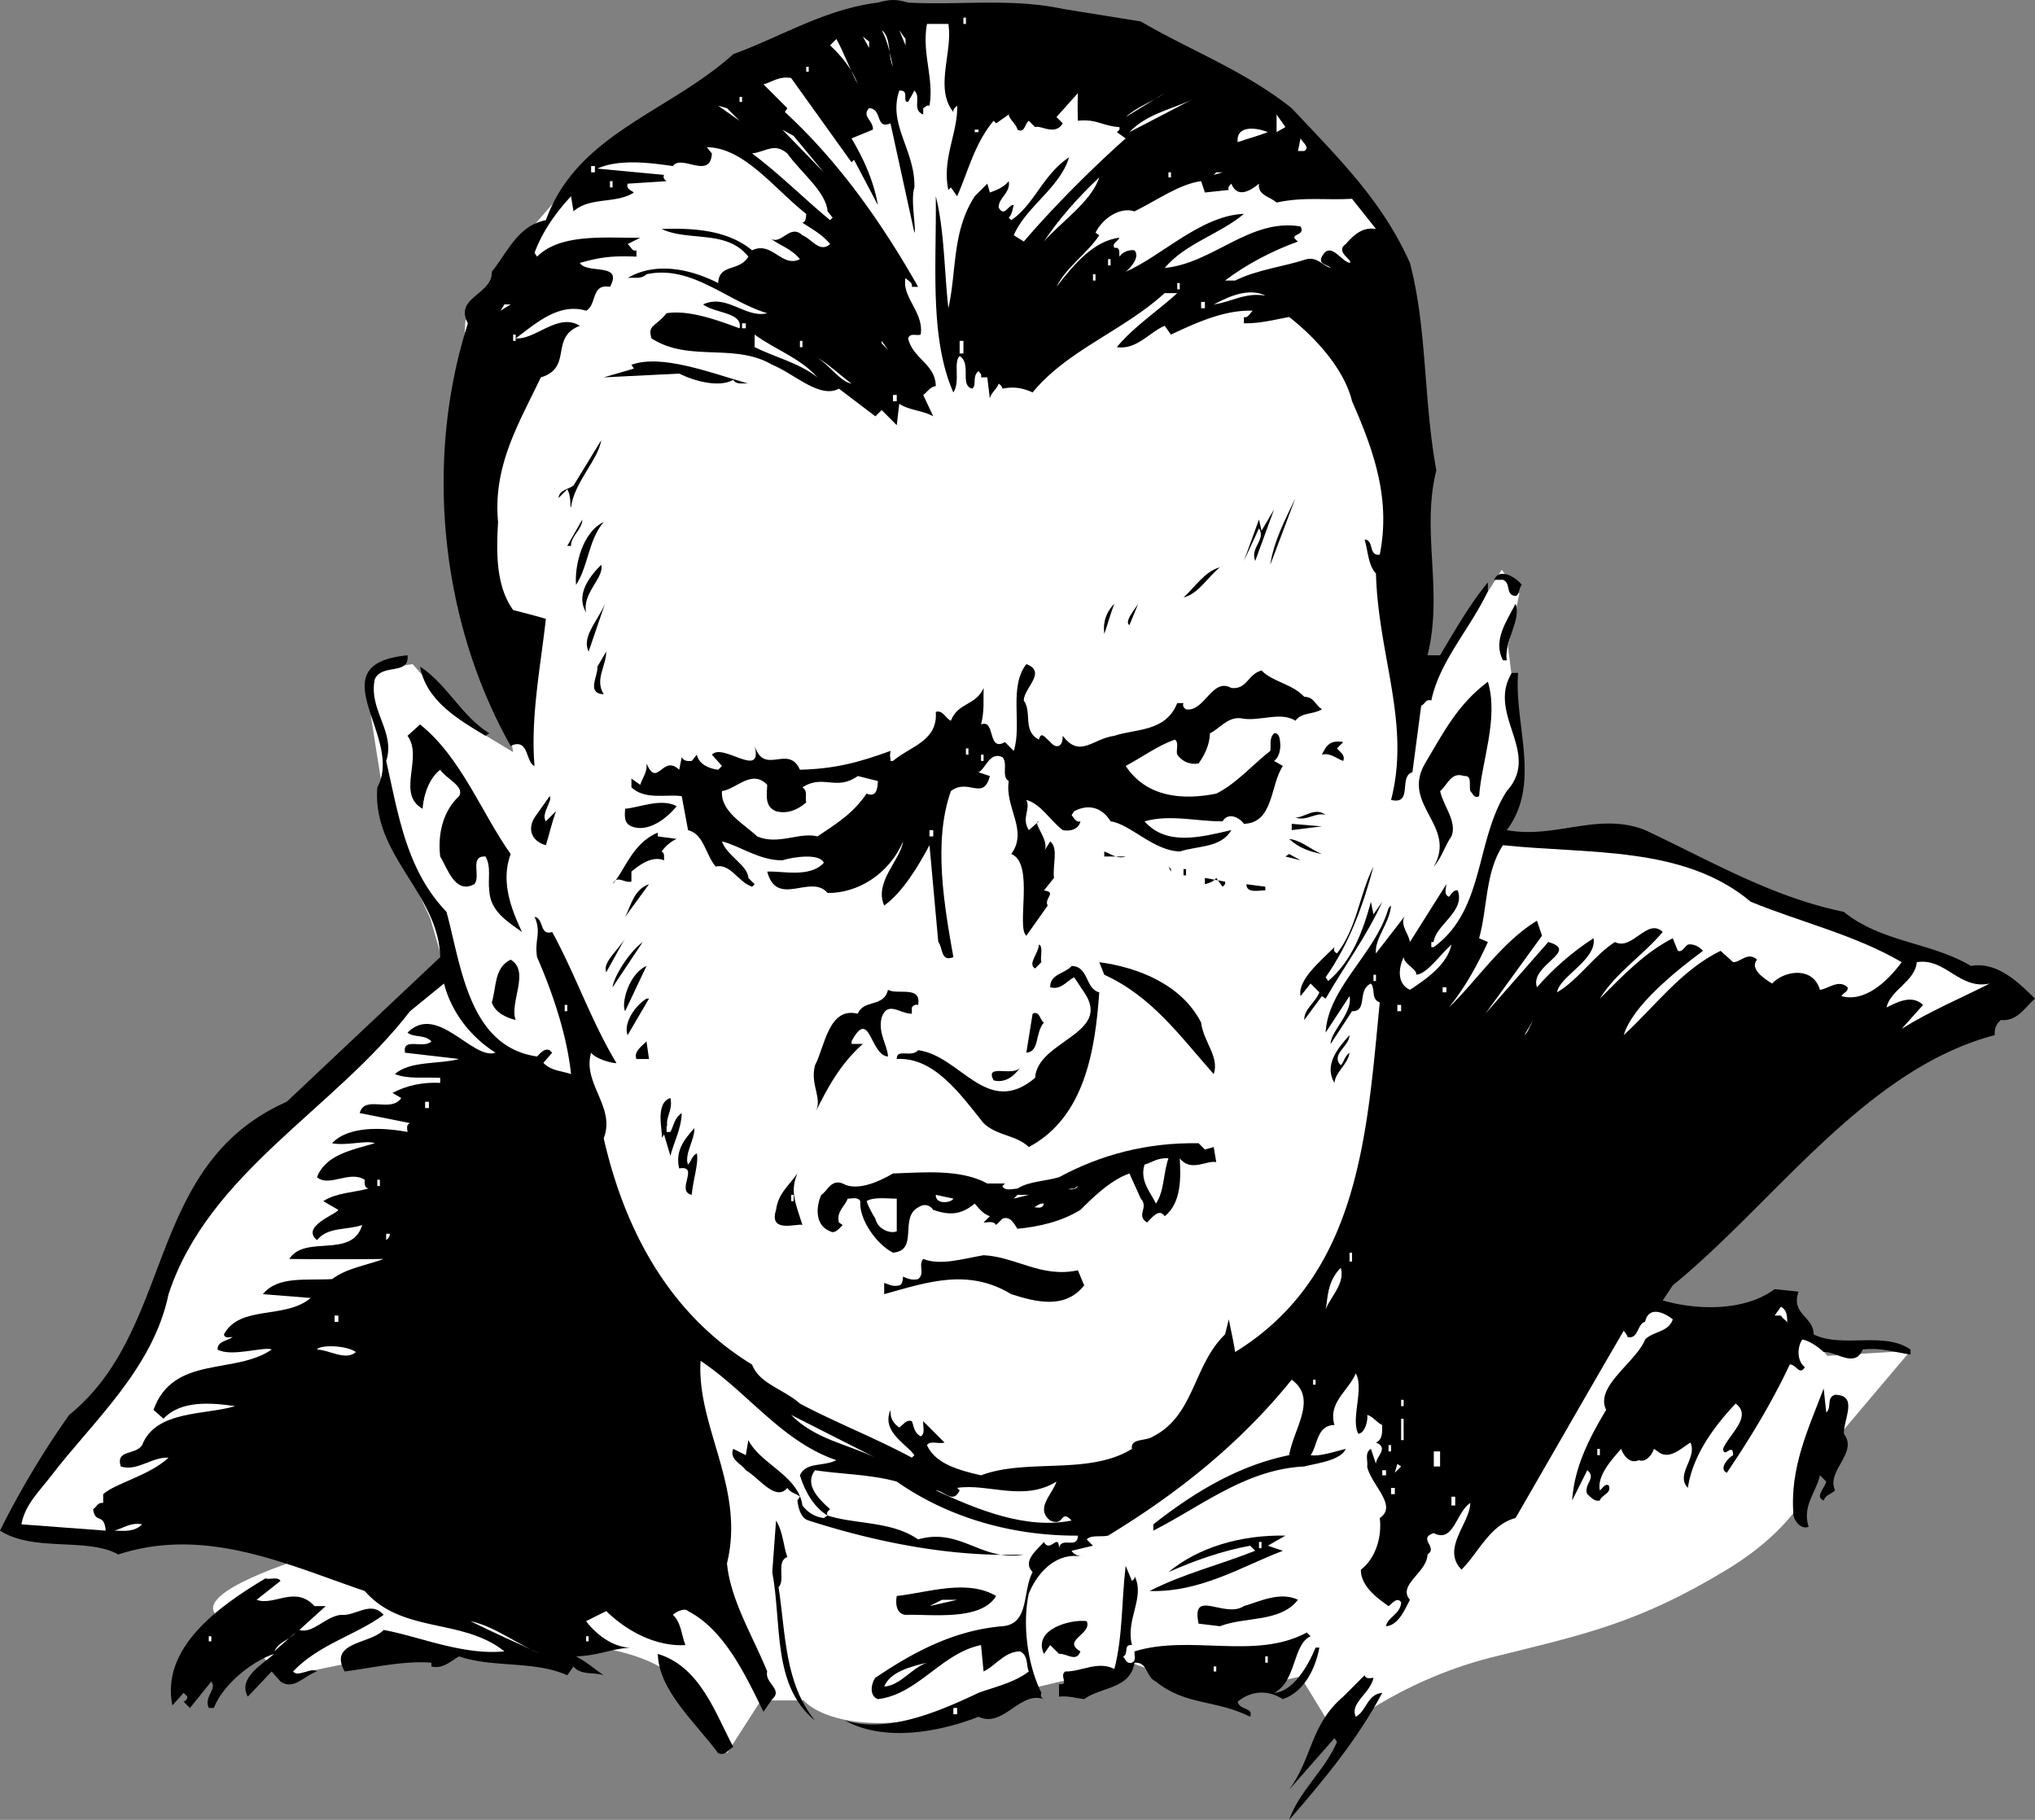 <svg xmlns="http://www.w3.org/2000/svg" width="161.801" height="144.705"><rect width="100%" height="100%" fill="#808080" stroke="none"/><path fill="#fff" d="m88.402 2.904-13.8-1.898-9.801.898L54 8.506l-7.098 4.3-6.101 7-3.801 5.7-.5 8.898 4.3 25.403-3.8-2.301-4.2-4.7-3.3.5v3.7l1.402 8.898 3.301 7.102 1.399 4.8-11.2 46s-9.398 2.825-7.101 4.7c2.3 1.922 5.199 4.8 5.199 4.8l9.402-1.902 9.399.403 5.601-.903s5.176.477 7.098 2.903c1.879 2.324 3.8 5.597 3.8 5.597l2.7-4.199h3.402s1.399 1.8 6.098 1.8c4.652 0 12.203-2.8 12.203-2.8l8-1.898 6.598 2.398 6.601-1.398 2.801 4.597s4.723-4.148 12.297-6.097c7.477-1.852 11.75-2.727 18.8-7 7.052-4.278 7.5-9 7.5-9l7.102-8.403-6.601.403-3.301-3.703-6.098 1.402-6.101-2.3-10.399-36.802s1.899-4.726 1.399-8c-.45-3.222-.899-7-.899-7l.899-4.199-1.399-1.898-2.902 4.597-3.7 4.801-1.898-22.2-8-19.198-14.5-10.403"/><path d="M72.203.205c4.074.227 8.172-.375 12.297.5l6.203 1c3.973 2.324 8.274 3.926 12 6.899 3.774 4.027 7.172 7.328 9.399 12.3 1.375 5.227 1.074 10.926 2.101 16.5-1.226 4.825.574 9.625-.703 14.7h1c1.176-1.973 2.375-4.075 3.8-5.797v.699c-1.425 3.023-3.823 5.523-4.5 8.7-.425-.177-.523.323-.8.398l-.7 5.3c-1.124.325.075 2.625-1.698 2.2 1.574-6.075-1.024-11.473-1.2-18-.625-.672-.625-1.774-.902-2.7.777.028.277 1.325 1.203 1.2.875-4.375-.426-8.172-2.203-12.2-.625-2.574-2.922-5.074-5-6.699-1.223.227-2.324.524-3.598.5v-.5c.274.125.473-.273.7-.5-2.227-.074-4.426.926-6.5 1.899l-.5-.7c-1.227.528-2.227 1.926-3.801 1.7 1.277-1.575 3.375-2.973 4.8-4.297h-1c-3.324 3.023-7.726 4.523-10.5 7.898-.824-.375-1.523-.476-2.398-.3-.027-.176-.125-.274-.3-.4-.126.427-.626.724-.7 1.2l-.203-1.7H78c.078-.276-.125-.374-.2-.5-.523.427-.124 1.126-.5 1.4-1.023-.274-.023-1.973-1-2.598-.523.523.075 2.023-.5 2.898-1.925-4.375-1.323-10.273-1.398-15.601.676 2.625.676 5.925 1 8.902.676-2.977.274-6.074 2.098-8.902l1-1 .203.703c.473-.176 1.074-.375 1.5-.903.172.926-.828 1.325-.8 2.102.472.824.773-.277 1.199-.2-.125.423-.125.723-.399 1l.2.2c1.874-1.277 2.472-3.574 4.597-5-.723 2.426-3.422 3.926-4.398 6.2l.8.5c2.375-2.774 5.375-5.774 8.098-8.2l-.7-.5c.075-.074.278-.176.2-.402-1.324-.075-1.824-.672-3.297-.5a29.484 29.484 0 0 1 0-2.2L84 9.307l.5.5c-.625 1.023-1.723.125-2.2.297l-.5-.5c-.323.226-.323 1.027-.898.703-.125-.477-.625-.778-.699-1.203l-1 .703L79 9.604c-1.523 1.828-2.023 4.027-2.898 6l-.5-.7-.2.2c-.527-2.473.774-4.575.7-6.7-.125.125-.325.227-.301.5-1.524-1.875-.024-4.773-.399-7h-1.699c-.426 2.325.574 4.325.2 6.5-.227-.074-.325.125-.5.2v.5c-.926-.375-.126-1.375-.7-1.899l-.5.899c-.527.027.172-.973-.703-.899-.922 2.727 1.277 4.727 1.203 7.7-.328 1.027.172 3.324 0 3.6l-1.902-8.698c-1.223.523-.625-1.176-1.7-1.203-.624.625.376 1.027.301 1.703l-1.699.699c.973 1.625 1.774 3.426 2.098 5.3l-1.899-3.6-.199.198-4.8-6.699c-.926-.176-1.528.324-2.2.5l1.899 1.899-.2.3C66.777 12.932 70.176 17.83 73 22.807h-.5c.078-.375-.324-.477-.5-.703-.324 1.527 1.477 2.726 1.203 4.5-.328.125-.828-.172-1 .3.375 1.625 2.172 2.028 2.2 3.801-.426.024-.727.524-1 .7l.8 1.699c-.828-.473-1.926-.473-2.703-1l-.2 1.703-1.198-1.203-.5.5-2.899-2.2c-1.527.825-3.527-1.175-5.3-1.898-3.028-1.777-6.626-.176-9.602-2.102-.324-1.074.277-.875 1.199-2 1.777-.273 3.977.528 5.8 1.2.278-1.274-1.925-1.172-2.898-1.899 1.875-.875 3.375 1.125 5.098.7-3.223-.973-6.023-3.876-9.598-3.098-.425.422-1.027.222-1.5.297 2.176-1.274 4.875-.774 7.2.402.074-1.574 1.675-.875 2.398-2.102-1.723-2.175-4.723-1.175-6.898-2.199 2.375-.074 5.175.024 7.199 1.7 1.574-.774 2.375 1.425 3.8.699-.726-.875-1.624-1.075-2.398-1.7.875.727 1.574-1.175 2.598-.199.777.324 1.375 1.426 2.199.7-.625-.774-1.422-1.176-2.2-1.7.278-.074.278-.375.302-.7-2.524-1.976-4.926-5.276-7.899-5.3l.399.5c-.125 2.125-2.426.024-3.102 1-1.824-.273-4.324-.574-6 .2l5.3.5c-.124.226.075.425.2.5l-3.098.199c-.125.425.274.527.5.703-1.425.922-3.527.324-4.8 1.5l-.2-1.203c-1.324 1.425-2.324 2.925-2.902 4.5l.203.3c1.875-1.875 5.473-1.472 8.2-1.5l-1 .5c.273.227.374.625.699.5v.5c-1.926-.074-2.825.028-4.5.5.574.926 3.476-.074 2.398 1.903-1.523-.278-1.023 1.422-1.898 1.898-2.227-.676-4.125 1.125-5.602 2.2 1.578.124 3.375-2.075 5.102-1-2.426.925-.524 3.324-3.102 4.1-1.723 3.626-3.824 7.024-3.398 11.5-.125 2.224-.227 5.024 1.199 7 .875.224 1.676.427 2.601.7-.425 3.824-1.226 7.824-.902 11.7-.723-.274-.422-2.274-1.898-1.598-5.524-9.778-6.926-22.578-3.399-33.602-1.125-2.074 1.973-2.273 1.899-4.101 1.273-1.575 2.074-3.672 4.3-4.098 2.473-6.875 9.774-8.574 14.899-13.2C62.078 2.933 65.578.73 69.8.207c.976-.274 1.476-.274 2.402 0"/><path fill="#fff" d="M76.602 1.404h.199v.5h-.2v-.5M71 5.307c-.223-.977-.422-2.078-.898-2.903.773.528.476 2.028.898 2.903m1-1.703-.5-1.2.5.7zm-2.898.203-.5-.903.5.403zm-.899 2.898C67.777 5.53 66.977 4.53 66 3.604l.5-.5c.578 1.027 1.078 2.425 1.703 3.601m-4.101-1.398h.199v.398h-.2v-.398M88.3 6.904l-1.198 2 1.199-2M89.5 9.307c.977-.875 2.078-1.176 3.102-1.903L89.5 9.307M68.602 7.705l.3.7-.3-.7M89.8 10.506c1.376-1.477 3.575-1.875 5-2.602l-5 2.602m-31-2.801h.2v.399h-.2v-.399m0 1.899-1.698-1.2.699.2zm42.7.902V9.104l.703 1zm-.7 0c-.823.324-1.624.523-2.398.8-.125-1.374 1.473-1.175 2.399-.8M65.5 13.705l-3.297-3.398.899.5zm12-3.398h.3v.199h-.3v-.2m26.203 1.7h-.5l.2-1c.175.324.773.723.3 1m-48.5-.699.7.199-.7-.2M77 11.307l-.2.898.2-.898m-10.797 6-.203.199c-1.922-1.574-4.125-3.777-6.2-5.3 1.177-.177 1.778-.876 2.802 0 1.074 1.523 3.074 3.023 3.199 4.6l.402.5M47 13.205h.3v.5H47v-.5m49.5.699.203-.199h.5zM83 19.205c1.176-1.773 2.676-3.476 4.402-5.101-.625 1.925-3.027 3.527-4.402 5.101m9.902-5.5h.2v.399h-.2v-.399m4.801 1.399c-.125-.172.074-.375.2-.5.472 1.226 1.574.527 2.199 0-.125.925.875 1.027 1.398 1.5 2.176-.473 3.977-.172 6-.297l1.902 2.398c-1.027-.176-1.726.426-2.402 1.2-.922.624.676 1.324.3 1.5-.722-.176-1.523-1.774-2.198-.5-.325.624.476.624.699.902-.625-.176-1.024-.875-1.899-.703-1.925.625-3.925.828-5.699 1.703h-.8c1.675-1.278 3.773-2.375 5.8-3.102-.926-.676.672-.375.2-1.2-4.028-.675-6.926 2.927-10.801 3.302 1.675-1.977 4.375-2.676 6.3-4.301-3.425.125-6.625 3.426-9.402 4.598.375-.274 1.176-1.172.703-1.7-.426-.074-.926.125-1.203.5-.023-.273.078-.574-.2-.699h-.198c-.227-.375.273-.476.398-.8-2.023.226-3.625 2.124-5 3.902.777-1.578 2.477-2.676 3.402-4.102l-.3-.2c.574-1.175 1.976-2.073 3.101-1.698 1.774-.875 3.574-2.176 5.297-2.403l.3.903 1.903-.203M66 14.604l.703 1-.703-1m-17.5-.2h.203v.5H48.5v-.5m50.102 5.7L96.5 21.307l2.102-1.203"/><path fill="#fff" d="M88.102 20.604h.199v.5h-.2v-.5m-1.199 1.203h.2v.5h-.2v-.5m6.7.699h.199v.5h-.2v-.5m7.001 1c-1.625-.277-2.727.523-4.102.7.578-.274 2.578-1.477 4.102-.7M39.8 24.705l.302-.5h.5zm55.7-.699h.3v.5h-.3v-.5M59 25.705h.3v.399H59v-.399m6 4.301c-1.523-1.176-3.324-1.574-5-2.402v-1c1.676 1.226 3.578 1.828 5 3.402m-24.2-3.402h.2v.5h-.2v-.5m29.802 1.203-.5-.703v.203zm5.698-.703h.302v1H76.3v-1m-36 .203-1.198 1 1.199-1m23.301-.203h.199v.5h-.2v-.5m4.102 3.402c-.926-.176-1.726-1.477-2.902-2.2 1.176.723 1.875 1.423 2.902 2.2"/><path d="M59.5 30.506c-.422-.074-.922.125-1.2-.3-1.124.624-3.023.124-4.3-.5l-6 .3 2.402-.7-.199-.3c2.375-.875 6.274.625 9.297 1.5"/><path fill="#fff" d="M71 31.404h.3v.5H71v-.5"/><path d="M45.402 40.307c-.125.222.075-.778-.3-1.403l-.7.7c.075-.672.774-.672 1.2-1l2.199-3.598c-.223 1.523-2.125 3.324-2.399 5.3M101 44.904c.277-1.875 1.176-3.574 2-5.3l-2 5.3m-1.2-.3c-.425-1.075.876-1.672.302-2.598l-1.2 2.598 1.2-3.297.199.898 1-1.7-1.5 4.099m-54.399-1.2h-.3l1.199-2.097c-.024.824-.926 1.324-.899 2.097M48 41.506c-1.223 1.426-1.223 3.523-2.2 5-.124-1.477.477-4.176 2.2-5m-1.398 7.199c-.825-1.375.175-2.773 1.199-3.8.277 1.027-1.524 2.226-1.2 3.8M97 45.104c-1.023.828-1.723 2.125-2.898 2.402.875-.777 1.675-2.074 2.898-2.402m24 1.402c-.324.324-.125 1.125-.797.8-.426-.277-.125-.976-.703-1.202h-.7c.376-.973 1.677-.274 2.2.402m-27.398 1-1 1 1-1M46.8 51.807c-.624-1.278.977-2.676 1.403-4.102l-1.402 4.102M87.8 50.404c-.124-.972.177-1.773.802-2.398-.325.824-.524 1.625-.801 2.398m1.999-.699c-.425-.273.376-1.176.7-1.7l-.7 1.7m30 2.801h-.3c-.824-1.574.277-3.074 1-4.5.477 1.324-.922 2.926-.7 4.5M91 48.705l-.297.7.297-.7m-43 6.5c-1.422-.074-.422-1.476-.5-2.2l.703-1.198c-.027 1.222-.926 2.222-.203 3.398"/><path d="M32.402 52.104c.176 1.625-2.027.625-2.601 1.902-.524 2.426 1.676 4.223.902 6.5.973 4.223 1.574 8.625 4.797 12 1.176 4.324 1.777 10.723 7.203 11.5.274-.277.574-.676 1-.5l.2.2-.7.8c.574.625 1.375.625 2.2.898-.325-3.074-1.426-6.375-2.7-9.3-.226-1.375.375-1.973-.203-3.2.777.125.375 1.528 1.402 1.2 1.875 3.425 3.075 7.027 5.098 10.402.176.125-1.523-.176-2-.8-.723 2.425 1.977 4.323 1 6.8 1.578 6.926 4.977 13.824 11.8 18 .575 1.523 2.477 1.926 3.802 3.098 2.875 1.527 5.976 2.726 8.898 4.3l.203-.199c-.726-.976-2.625-1.875-1.902-3.601-.024.625.176 1.027.699 1.402.277-.176.578-.676 1-.5.176.426.176.926.703 1.2.375-.177.172-.774.2-1.2l1.699 1.7c-.524.124-1.125-.177-1.399.198.672 1.528 2.672 2.028 4.297 2.403 3.676-1.375 8.578.023 12-2.102-.125-.875 1.078-.574 1.703-1 3.274-1.676 3.172-5.676 5.7-8.101l.3-1.2c.172.926.375 1.727.5 2.602 9.875-6.074 10.473-17.277 11.5-27.8-.726-.274-.328-1.075-.703-1.5-1.125.523-.223 2.226-1.5 2.198l-1.7 2.602c-.023-.977 1.778-2.477 1.5-3.8l-1.898 2.898c.176-3.575 3.973-6.274 5-9.899l.2-.2c-.125 1.427-1.325 2.626-1.2 3.802l2.399-3.102c-.625.727.176 1.426.3 2.2L115 70.306c-.023.324-.223.824.203 1 .172-.176.375-.578.7-.5.675 1.824-2.227 2.922-1.903 4.5 4.078-2.977 3.277-8.477 5.8-12.403 2.778-3.074-1.624-6.074.403-9.398h.5c-.328 4.125 1.875 8.824-.902 12.5 3.875.723 7.277-1.477 11 0 5.176 2.426 10.074 5.324 15.8 6.5 2.977 2.426 6.977 2.426 10.102 4.3 2.172-.374 3.875 1.423 5.098 2.598-.824.727-1.426 1.825-2.7 1.7-.425.328-.523.726-.5 1.203-10.324 2.722-17.523 13.324-25.601 19.898l-.797 1.2c2.875.824 6.574.824 8.899-.9l1.898.2c-.625 1.824 1.176 1.926 1.203 3.399 2.274 1.125 5.574-.274 7.7 1.203v.398c-1.227-.176-2.426-.574-3.801-.398-.625 1.523-2.125.125-3.102.199-.523-.477-1.125-.875-1.7-1-.425.625-.425 1.723.2 2.2-.422.726-.723-.274-1.2-.2-1.425 3.023-3.124 5.824-5 8.598-.624-.274-.023-1.075.5-1.399-.023-1.074-.722.324-.8-.5.477-1.176 2.375-2.574 1-3.601-1.723 1.828-3.422 4.125-3.797 6.703-1.027-1.078.774-2.375.2-3.602-.825.524-1.727 1.426-2.602.7l-.301-.2c-.125.426-.625 1.125-1.2.899-.722.328-1.222-.375-1.398-.899-.925 1.024-1.925 2.227-1.699 3.3.172-.073.375-.573.7-.401.273.625-.528.726-.7 1.203-.426.125-.726-.278-1-.5-.328-.778.774-1.278 0-1.903L125 119.307c.176-2.676 1.375-4.977 2.703-7.203-.926-1.875 2.375-3.774 3.098-5.598.676-.676 1.875-.574 2.199-1.602-.723-.574-1.922-1.074-2.2.2-.624.125-.523 1.425-1.398 1.203-.027-.176-.226-.375-.3-.5-2.926 5.023-5.727 9.922-8.602 14.898-2.023.524-2.922 2.727-4.297 4.102-1.625-1.676.672-3.676.7-5.301-1.126.723-1.325 3.223-2.903 2.398-1.324.426.375 1.125-.5 1.7-.023 1.425-2.422 2.425-1.398 3.601-.426.824-.926 2.024-1.899 2.102.074-.676 1.172-.977 1.2-1.903-.325-.472-.727.125-1 .301-.825-.574-2.227-1.574-2.2-2.898 1.274-.977 1.672-2.778 1.5-4.102 1.473-.976-.726-2.676-1-4.101.074-.473-.226-1.075.297-1.399l.402 1.2c-.027-.575 1.075-1.274 0-1.7.575-.273.473-.875.5-1.398-.425-.176-.726-.676-1.199-.801.074.324-.125 1.426-.703 1.5-.625-1.176.477-3.574-.2-4.8-.624 1.425-2.222 2.323-1.698 4.1-1.426.024-1.325 1.626-1.899 2.4.672.124 1.875-.274 2.797-.5-.422.925-2.223 1.124-3.297 1.398-4.625.226-8.125 3.125-12 5.101v-.5c3.274-2.574 6.774-4.676 10.797-5.5.375-2.176 2.277-4.476.203-6-4.226 5.227-9.226 9.125-14.601 12.399-.625.125-1.325-.075-1.7.3l.5.5-1.699.403c.172.324.574.422 1 .5-2.027-.477-3.625 1.023-4.402 2.898-.524 2.426-.125 5.625 1 7.899-.125.328.074.425.199.5-1.922-.672-3.223 2.328-5.2 1.402-3.124 1.223-7.523 2.023-10.597.3 3.375 1.024 7.375-.675 10.598-2.202 1.277-.473 2.777-.774 4-1.7-.223-.472-.024-1.273-.7-1.597-1.226.023-1.925 1.125-2.898 1.597L78 130.807c-3.125.625-5.023 3.922-8.2 4.297-.722-.274-.523-1.274-.198-1.7 3.074-2.074 6.273-3.773 10.101-4.097 2.172-.176 1.574-2.778 2.399-4.301-.825-.875.273-1.676.898-2.402.477.925 1.176-.774 1.203.5.172-.973 1.473.125 1.5-1-5.125.027-10.226-1.375-14.402-4.297-2.125-.578-4.324-.578-6.5-.903-.926 1.227.476 2.426 1.199 3.102-.125.125-.324.223-.2.5 2.278.723 5.075.426 7.2 1.898 3.375-.972 5.078 1.825 8.402 1.2-5.726.226-11.726-.973-17.101-2.7-.625-.175-.824-.972-.899-1.597l.2-.301c-.325-.277-.727-.277-1-.7-.926 1.126-2.227-.777-3.301-1.402-.426-.574-1.324-.875-1-1.699l1 .5.199-1.2c.977 1.927 3.977 2.825 4.3 5.2.477.625 1.075.926 1.7 1l.3-.2c-1.124-.675-1.823-1.976-2.198-3.198.476-1.078 1.875-.676 2.898-1.203-4.324-1.473-7.023-5.375-10.797-7.899-.328 5.227 3.574 10.125 2.098 16.102.277 2.922 2.074 5.824 3.199 8.597-.223.926 1.277 1.426.402 2.2l-.699 1c-1.328-2.672-3.027-6.473-6-8-.226-.274-.926.027-1.203.3.676.625.676 1.625 1 2.403-2.223.125-4.523-.977-6.297-2.703l-1.601.8c.675.926 2.175 2.227 3.8 2.102-1.726.023-2.625.625-4.601.7.976.523 1.476 1.023 2.199 1.5-.824-.274-1.824.022-2.398-.7l-.5.7c-2.625-1.177-5.926-.575-8.602-1.5-.723.425-1.324 1.023-2.2.8v-.3c-2.222-.177-4.722.425-6.898.698-1.324-2.375 2.075-2.175 3.098-3.3 2.875.527 6.277 2.027 9.602 1.703-3.325-2.676-8.125-1.375-11.102-4.801-6.125-2.074-12.625-5.176-19.598-2.902-2.425-1.375-6.726-.172-9.402-1.899a70.027 70.027 0 0 1 5.5-9.2c8.477-6.874 5.977-19.874 17.3-24.901l12.2-11.5c-.125-5.075-5.422-8.075-5-13.5 2.176-3.973-4.922-9.774 2.402-10.5"/><path d="M81.402 55.705c.676.926-.125 2.426 1.2 3.102.175-.676.476-.176.699 0 .277.222.476.625.902.5.274-.176.274-.477.297-.801 1.375 1.824 2.375.223 4.102 0 1.675-.574 4.074-.277 5-2.602h.5c-.125.227.074.426.199.5 1.476.227 2.074-2.574 3.601-1.699 1.274.125 1.274-1.074 2.399-1.398.875.922 2.375 1.023 3.402 2.097.774.028.774.528 1.399 1-.727.426-1.625.227-2.102.903-1.223-.778-2.922.125-4.398-.203-1.024-.075-1.625.828-2.399 1.203-.027.922-.426 1.722-.902 2.398-.723.125-1.324-.176-1.7-.7-.124-.374.176-.976-.199-1.198-1.425.523-2.625 1.422-3.902 2.097 1.676 2.528 4.578 2.727 7.203 2.2 1.574-.774 2.973-2.375 4.297-3.399.078-.375-.125-.976.3-1.398.477-.078.477.625.5 1-.023.422-.124.922-.5 1.199l.7.398c-1.023 1.528-.723 4.528-3.098 4.602-.324-.477-1.226-.977-1.699-.2-2.027.024-4.125-.577-6.203 0 1.777 2.024 4.578 1.223 6.902.7-.824 1.426-2.625 1.223-4.101 1.7-2.125-.075-3.926-2.177-5.5-2.4-.723-1.175-1.824-1.374-2.899-.8l-.199.3c.172.223.375.626.7.5-.126.626-.825.825-1.403.7-1.023-.777-1.723-2.074-2.898-2.402.375.726-.426 1.425.199 2.402l.8-.7c-.624.024.977 1.626.399 2.4l.5-.802c.676.528.176 1.825.3 2.903l-.8 1c1.078.125-.023.625.3 1.199l-1.698 2.398c-.825-.675.675-5.773-1.2-6.5 1.375-1.875-.527-3.675-.199-5.8-.625-.375-.027-1.375-.5-1.899-1.027-.476-1.328.926-1.902 1.2l.902.3c-.527 2.024-1.726.125-3.101 1.2-1.426 4.027-.524 9.124.199 13.199-1.024.425-.824-.774-1.2-1.2l-.699-7.699c-.925 1.727-2.125 3.727-3.601 4.8-.824-1.874 1.277-3.573 1.5-5.1-1.125 2.624-3.625 4.124-6 4.1-1.324-1.573-4.024 1.224-4.801-1.698 1.176-.078 3.375.523 4.5-.703-.324-.774-2.422-.473-3.297-.2-1.828.028-3.426-1.175-4.8-1.5.374 1.125 2.074 1.926 2.097 2.903l.5.5-.2.199c-1.124-.375-1.722-1.875-2.898-1.602-.824-.972-.925-2.574-2.199-2.898l-.5-2.7c-1.226-.175-2.926.325-4-.702v-.7l.7.5c.175-.574.574-.972.5-1.699.874 2.024 1.273-.773 2.597.5l.203-1c.172.324.473.324.797.3l.402-.5c.176.825 1.075 1.126 1.7 1.2l.3-.3-.8-.9c.875-.976 4.074 2.024 3.398-.698.777 2.422 2.676-.176 3.602 1.898 2.773-.074 4.675-.574 7.199-1.5-.024.324-.125.625.199.8 1.375-1.175 3.578-1.573 3.402-3.901.575-.172.774.527 1.2.703.574-1.477 1.976-1.176 2.601-2.602-.027 1.024.074 1.824-.203 2.899 1.176-.473.477 2.226 1.902 1.402l.7.7c.675-2.075-.426-5.075 1-6.9 1.675.626-.227 1.923-.2 2.9m-42.5 2.601-.3.199c-2.125-1.277-4.727-2.777-5.2-5.5 2.176 1.426 3.274 3.926 5.5 5.3m79.398-4.101c.876 2.926-.523 6.426-.698 9.102-.426.222-.524-.278-.7-.403-.125-.472.176-1.273-.5-1.199-1.027-.375-1.324.727-1.902 1.2.277 1.226 1.375 2.425.902 3.6-.527.724-.726 1.626-1.402 2.4 1.875-3.274-2.625-4.876-.7-8.2 1.477-2.476 2.575-4.676 5-6.5M40.602 67.904c-.825 2.227.074 4.426.898 6.2-1.223-.875-2.523-1.672-2.598-3.297-.125-.875.176-1.875-.3-2.703-1.325-.075-.325 1.625-.899 2.203-1.527.824-2.125-1.278-2.703-2.203-.223-1.875.277-3.672 1.5-4.797.477-.778-1.023-1.375-1.5-2.102-.824.625-1.324 1.926-1.398 3.102-2.125-1.176.074-4.078-1.2-5.801l1-.902c3.274 2.625 4.875 7.027 7.2 10.3m65.698-8.398c.278.324.677.523.5 1-.523-.176-1.023-.676-1.698-.5.375-.777.675-1.176 1.699-1l-.5.5"/><path fill="#fff" d="M76.8 59.506h.2v.5h-.2v-.5m-6 .5h.2v.5h-.2v-.5m7.2 0h.203v.5H78v-.5m-8.2 2.098c-.023.625-.124 1.328-.898 1-1.125 1.625-2.324 2.328-3.902 3.402-1.422-.375-3.125.723-4.797 0-1.027-.977-2.926-1.977-2.8-3.602 1.175-.175 2.374-1.773 3.597-.5-.023.825-.223 1.727.703 2.102.875.223 1.672-.074 2.399-.7-.125-.374.175-.874-.301-1.202 1.676-1.075 2.676.328 4.402-.899l1.598.399m7.999-.399-.5.399.5-.399"/><path d="m43 62.104-.5 1.5.5-1.5m.402 3.203.801-.801c-.328.926-.527 1.824-.8 2.7-1.028-.274-1.528-1.177-.903-2.2l1.203-1.7c.274.325-.726 1.423-.3 2M53.8 64.104c-.823 1.027-2.323 2.125-3.597 1.601-.625-.273-.527-.875-.5-1.398 1.074-.078 2.875-.875 4.098-.203m51.601.703c-.726-.278-1.527.523-2.402.199.676.023 1.578-.875 2.402-.2m-2.699 1.2v-.5l2.399.2zm0 0"/><path fill="#fff" d="M73.902 66.006h.301v.5h-.3v-.5"/><path d="M53.8 66.705c-.523.227-.925.625-1.198 1 .273.125.175.426.199.7-.926-.376-1.926.324-2.598.902v.797c-.625.125-1.125-.575-1.5.203.973-1.078 1.574-3.278 3.598-4.102v.3l1.5.2m51.301 1.199c-.926-.175-1.825-.472-2.602-1.199.977.125 1.676.824 2.602 1.2"/><path fill="#fff" d="m38.602 66.904.3.301-.3-.3m100.601 4.8c3.973 1.625 8.274 2.625 12 4.8-1.125 1.524-2.926 3.224-4.8 2.7.175-.273.574-.375.5-.7-.727-.675-1.528.126-2.2.2-.527-1.773-2.527-1.574-3.601-.7l-.2.2c-.625-.375-1.824-1.176-1.199-1.898-.726-.676-1.328.222-1.902.199l-1-.902c-3.125 1.527-5.223 4.425-7.7 6.703.676-2.278 3.977-4.977 6.301-6.703-.324-.375-.824-.575-1.199-.5-.328.226-.426.625-.8.5l-.403-1c-2.223 1.125-4.023 3.027-5.797 4.8 1.274-2.074 3.473-3.472 5-5.3-1.226-1.172-2.426 1.527-3.8.8-1.626 1.028-2.926 3.028-4.602 4 .176-1.273 3.176-2.574 2.902-4.3-1.625 1.027-3.328 2.527-4.5 3.902-.625-1.777 3.473-2.875.899-3.602l-5 5.7 4.5-6.2-.399-1.199c-2.828 1.727-4.828 4.824-7 6.899 1.274-1.575 2.274-3.375 3.098-5.2l-.7-.3c.676-2.375.477-5.274 1.899-7.399 6.875.727 14.375.024 19.703 4.5"/><path d="M89.5 68.104h-1.7v-.399c.575.227 1.075.625 1.7.399m12.703 0 .297-.2.902.5zm-9.101 1.203-.2-.403.2.2zm12.3 8.398.2.3c1.875-1.573 2.773-3.976 3.398-6.3l.203 1 .7-1c-1.227 2.727-3.028 5.125-4.5 7.7l-.301-.2-1.399 1.899c-.027-.875.875-1.375 1.2-2.2l-.7-.699-.8 1c-.227-1.273 1.472-2.676 2.699-3.898-.125.324.074.422.199.5 1.574-1.977 1.777-4.676 2.902-6.903-.828 3.125-1.926 6.125-3.8 8.801m-11.301-8.601h.199v.5h-.2v-.5m3.301 1c.075.226-.125.328-.199.402l-.5-.7c-.226.325-.625.423-.902.5v-.5l1.601.298m-47.699 2.8c.473-.875.672-2.175 1.899-2.597l-1.899 2.597m50.899-2.097c-.227-.078-1.524.324-1.5-.5l1.5.199v.3"/><path fill="#fff" d="m82.8 71.506-.698 1.398.699-1.398"/><path d="M48.203 77.307c-.328-.778.973-1.778 1.5-2.703l-1.5 2.703m.5 1.199c.074-.777 1.274-2.777 2.399-3.602l-2.399 3.602m34.097-2-.5.5c-.624-.375.278-1.176.302-1.902.375.125.074 1.027.199 1.402"/><path fill="#fff" d="M112.102 78.705c-1.024-.476-.926-1.676-.5-2.601.074.625 1.074.925 1 1.402.875-.074 1.875-1.574 2.8-2.402-.324 1.625-2.125 2.828-3.3 3.601m1.698-3.801h.2v.403h-.2v-.403m-7.698.903-1.2 1.699 1.2-1.7"/><path d="m103.703 76.104-.3.703.3-.703m-62.703 5c-.723-.172-1.625-.575-1.898-1.399.375-1.176.175-2.773 1.5-3.398 1.574.922-.125 3.422.398 4.797m54.5.203c.176 1.523 1.477 2.722 1 4.097-2.723-3.074-4.922-6.175-8.7-7.898l-.398-1c3.176.426 6.575 1.824 8.098 4.8"/><path fill="#fff" d="M158.203 78.205c-2.426 1.227-4.828 2.227-7 3.602l1.7-1.903c-.926-.875-2.126-.175-2.903.2.277-1.375 2.277-2.075 2.402-3.598 2.274-.375 3.375 2.223 5.801 1.7"/><path d="M49.703 80.404c-.328-.574.274-2.972 1.7-3.597l-1.7 3.597m37.699-1.5c-.324 4.528-1.125 9.926-5.601 12.301-1.024-.976-2.524-.875-3.598-1.898-1.828-2.278-3.926-5.278-6.902-5.102-.024-.875 1.176-.074 1.699-.7 3.375.427 5.477 5.427 9.3 2.2.177-2.976 6.177-3.476 3.903-6.8l-.8-1.2c-.626.324-1.028 1.024-1.903.8-.023-1.073 1.176-1.073 1.703-1.698 1.375.023 1.074 1.824 2.2 2.097m15.097-2.097-1.5 2.097 1.5-2.097"/><path fill="#fff" d="M109.203 77.506h.2v.5h-.2v-.5m-69.801 6.199c-1.824.625-4.625-3.976-7-1.601.473.425 1.375.125 1.899.703-.625.625-2.324-.375-2.098.898l4.297.5c-1.523.426-3.922.125-5.098 1.2 1.075.425 2.375.226 3.598.3v.399c-1.422-.075-2.723.226-3.797.8l.7.403c-.825 1.222-2.926-.278-3.301 1.199l4 .8c-.325.126-.227.423-.2.7-2.027-.375-4.726-.477-6 .898 1.176.227 2.774-.273 3.399 0-1.824.528-3.926.926-4.598 2.7.973.828 2.574-.575 3.797.203-.023.324-.023.625.3.699-1.222.324-2.523.324-3.597 1l1.2.7c-.126.323-3.028 1.323-1.7 2.398.875-1.075 2.375-.774 3.598-1.2-.824 2.727-4.524.727-5.801 2.7 1.875.027 5.977.027 7.5 0-1.422.527-2.922.726-4.098 1.601-2.027.125-4.324-.273-5.5 1.2l3.801.3c-2.027 1.727-5.625.524-6.902 2.899.074.328.375.226.699.203-.422.324-1.223.324-1.2 1 1.075.625 3.778-.278 4.302 0-2.926 2.023-7.825.422-9.399 4.797l.797.703c1.375-1.477 3.777-1.278 5.703-1-2.426.722-6.328.324-7.402 3.097-.524.825-2.125.325-1.7 1.7 1.274.425 2.477-.774 3.801-.7-1.527 1.426-4.226 2.028-5.199 2.903v.699c-.426-.074-.527.324-.8.5.175 1.223.874.223 1 1.7l-6.7-.5c.274-1.575 1.473-2.677 2.399-3.9 3.273-4.277 8.074-8.476 9.3-14.402 3.176-9.675 13.176-14.675 19.2-22.5l2.699-2.199c.574 2.227 2.074 4.227 4.101 5.5m75.301-5.199H115v.398h-.297v-.398"/><path d="M73 79.904c-.324-.074-.422.125-.5.2v.5c-.922.027-1.922-1.075-2.398.3-.325 1.227.476 2.227.5 3.102-1.426-.074-1.426-3.977-2.899-1.2v.2h.899c-1.825 1.625-2.825 3.523-3.801 5.5.676-1.176-.426-2.176 0-3.8.777-1.477 1.074-4.677 3.402-4.102.473-1.172 2.074-.473 2.399-1.899.773.426 2.675-.375 2.398 1.2m-23.098 2.402c-.324-.778.375-2.176 1.5-2.903h.2l-1.7 2.903"/><path fill="#fff" d="m123.102 79.705-.7.7.7-.7m-78.2.199h.2v.5h-.2v-.5m66.2 0h.3v.5h-.3v-.5"/><path d="M83 81.307c-.723.824-.324 2.324-1.398 2.398l.5-3.101c.574-.274.574.527.898.703"/><path fill="#fff" d="m121.203 82.307.7-1.203-.5 1zm0 0"/><path d="M106.602 84.705c.273-.273.273-.676.699-1-.125.926-1.125 1.524-1.2 2.399-.824-1.375.176-2.672 1.2-3.797-.024.922-1.524 1.523-.7 2.398m-55.999-.5c-.227-.574.375-.976.8-1.398l.2 1.398h-1m30.5.699c-.524.727-1.227 1.227-2.102 1-.723-1.375 1.477-.273 2.102-1m25.698 1.5-1 2.102 1-2.102m-53.5 3.602c.278-.477.278-1.074.903-1.5-.027 1.223-.625 2.324-.902 3.398l-.5-1.699-.2.3c.176-.276-.624-2.776.7-3.198.277 1.125-.723 1.824 0 2.699"/><path fill="#fff" d="M33.8 87.604h.302v.5H33.8v-.5"/><path d="M54.703 92.604c.274-.274.274-.672.7-.899.175.727-.325 2.227-.403 3.3-1.324-.276.676-2.374-1-2.1-.324-1.376.375-2.274 1.203-3.2.074.824-.828 2.125-.5 2.899"/><path fill="#fff" d="M53 89.506h.3v.5H53v-.5"/><path d="m95.8 91.404.7-.199.203 1.2c-.726-.176-2.027.824-2.902-.301.074 1.425.176 3.527-1.2 4.601-.425-.676-1.023.125-1.398.5-.926-.574.172-1.176-.5-1.898l-.902-2c-1.524.523-3.024 2.023-3.899 2.898-1.527.926-3.226 1.324-5 1.5-.226-.273-.527-1.074-1.199-.8l-.5.5c-.226-.376-.726-.176-1-.2l.5-.5c-.527-.176-.828-.574-1.203-1-1.125.926-2.023.926-3.297.5-.328-.476-.828-.476-1.203-.2-1.523.825.078 3.427-2 3.599-1.324-.672-2.723-2.672-2.598-4.098-.226-.375-.726-.176-1-.2-.226.626-.925 1.024-.699 1.9l.297.198c-.324.325-.625.727-1 .5-1.223-.472-1.125-1.972-.7-2.898.477-.277.778-1.277 1.7-.902 1.078.625 2.777-.075 4-.797 2.375-.078 5.375-.375 7.5.797h1.402l-.199.203c.172.422.774.222 1.2.199.874-.574 2.175-.574 3.3-.902 3.274-1.774 6.973-2.774 11.098-2.7l.5.5"/><path fill="#fff" d="M92.902 92.104c-.425 1.226-.324 2.625-1 3.601-.324-.773-1.324-1.773-.902-3.101.578-.172 1.078-.575 1.902-.5"/><path d="M63.8 97.404c-.323-.175-2.722.727-2.097-1.199.172-1.273.875-1.773 1.7-2.898-.626 1.422-.126 2.422.398 4.097"/><path fill="#fff" d="M30 93.807h.203v.5H30v-.5m55.402.699c-1.027.023.176.223.301-.2l-.3.2M71.3 97.904c-.523.227-1.523-.175-1.698-1-.227-.375-.524-.875-.7-1.398.575-.375 1.875-.176 2.399-.2v2.598m4.499-2.597c-.124.324-1.425.523-1.398-.301l1.399.3m4.801.001.3-.301h.899zm-17.7-.301h.2v.5h-.2v-.5M83 95.705c-.125.524-.625.227-.898.3.273.024.476-.374.898-.3m-52 2.399c-.023.328-.223.425-.297.5v-.5H31m76.3 1.5h.2v.703h-.2v-.703"/><path d="m85.703 101.006.5 1.2c-1.527 1.925-3.828 1.323-5.8.698-3.426-2.074-6.626-.972-10.102 0v-.898c.375.125.676.324 1.199.2.277-.075.277-.477.3-.7.278.125.677.324 1.2.2.578-.477-.023-1.075.402-1.602 1.375.527 2.973.027 4.801-.297 2.574.125 4.574 1.824 7.5 1.199"/><path fill="#fff" d="M105.402 104.104c.176-.774.075-2.172 1.2-3.297.375 1.222-.825 2.324-1.2 3.297m36.7 1.203c.074-.278-.325-.375-.5-.703h-.5l.5-.7c.574.325.476.926.5 1.403m-115.5-.703h.3v.5h-.3v-.5m-5.5 1-2.102.5 2.102-.5m7.198 1.902c-.823.723-2.124-.176-3.097-.2.172-.374 2.274-.374 3.098.2m76.101 2.199h.2v.399h-.2v-.399"/><path d="M145.203 112.307c.473-.375-.027-1.176.7-1.403 1.874.028.675 1.926.699 3.102 1.175 1.523-1.426 2.926-.7 4.5-.324.324-.726.324-.902.8-.723-.277.078-.976.203-1.5l-.5-.5c-.328 1.423-1.426 2.423-.902 4.098-.625.227-1.125-.472-1.2-.898-.324-3.777 1.176-6.875 2.399-10.102l.203 1.903"/><path fill="#fff" d="M111.402 111.307h.2v.5h-.2v-.5m-41.8 4.597c-2.227-1.074-4.825-1.472-6.7-3.398l6.7 3.398m41.8-3.097h.2v1.699h-.2v-1.7m19.898 1.2-.3 1.2.3-1.2m-20.898.898h.2v.5h-.2v-.5m3.598.5h.5v1.2h-.5v-1.2m13-.199h.203v.5H127v-.5m-16.098 1.899.2-.7.3.2zm-1-.2h.301v.403h-.3v-.403M84 117.807c-.324 1.023-1.723 2.125-.5 3.097 1.176.528.777-.972 1.703 0-3.625.727-7.527-.875-10.8-2.398.675.023 1.374 1.125 1.898 0l-.2-.2c2.477-.374 5.274 1.126 7.899-.5m26.602.501h.3v.5h-.3v-.5m4.8.699h.301v.7h-.3v-.7"/><path d="M62.602 123.807c-.926.324-.125 1.824-.7 2.398.575 3.727.473 7.625 2.899 10.602-3.426-2.778-2.625-7.676-3.399-11.801l.301-4.102c.574.926.574 2.028.899 2.903"/><path fill="#fff" d="M11.3 121.205c-.624.625-1.425.524-2.198.5.675-.176 1.273-.676 2.199-.5"/><path d="m100.8 122.904 1.2.403c-3.223 1.222-6.523 3.324-10.598 3.199 2.676-1.375 5.575-2.074 8.399-3.2l-.399-.402c-2.324.426-4.527 1.227-6.5 2.102 2.375-1.977 5.774-2.977 9.301-2.902l-1.402.8"/><path fill="#fff" d="M100.102 122.604h.199v.5h-.2v-.5"/><path d="M90 125.705c.078-.074.277-.176.203-.398.875 1.722-.726 3.422-.203 5.5-.723-.078-.223.722-.7.898.177.227.278.625.7.5.375-.176.176-.574.203-.898 4.473-1.375 9.574.722 13.7-1.5l.3.297c-1.426.625-1.125 3.625-2.902 4.5 1.476-.075 2.676-2.075 3.3-3.598h.301c-.324 1.723-1.226 3.523-2.902 4.098-1.223-.774-2.523-.672-3.598.203.176.722 1.274.422 1 1.199-2.726-1.375-5.125-.875-7.5-2.8-.824-.376-.625-1.575-1.699-1.5-.328 2.124-2.726 1.925-4 2.898-.625-.075-1.226-.274-2-.2v-1c.875.125-.027-.675.5-1 1.274.028 2.574-.875 3.899-.199.675-2.574.574-5.476.898-8.2l.5 1.2"/><path fill="#fff" d="m36.203 125.307 1 .699-1-.7"/><path d="m22.3 125.705-1.898 1.5c1.375.524 3.075-1.176 4.598.5h.902l-2.101 1.899c1.074.328 2.074-1.075 3.3-1.2 1.176.125 2.376-1.175 3.399 0-2.223 1.625-5.125 2.325-7.2 4.5.477.528 1.376-.375 1.903 0-1.027.325-1.828 1.528-2.902.801l-.7-.8-1.898 2c-.828-1.473 1.172-2.575 2.098-3.4-1.625.524-4.024 2.325-4.801 4.302h-.398c-.426-.875.675-1.477.199-2.102l-1.7 2.102-.5-.5c.176-.078.274-.176.301-.403l-.3-.3-.899 1c-.926-4.575 3.672-7.875 7.399-10.098.375.125.976-.176 1.199.2m56.902 1.198c-1.226 2.028-5.226 1.426-7.203 1.5-.723-.074-.824-.875-.7-1.5 2.477-.273 5.575-1.375 7.903 0m24 .301c-1.426 1.824-4.226 1.324-6.203 2.102l-1.7-.203c-.624-2.875 2.075-.375 3.602-1.399 1.274-.375 2.875-1.176 4.301-.5"/><path fill="#fff" d="m73.902 127.705 1-.5h1.2zm-54.199 0-1 .899 1-.899m12.699 0 2.598.399-2.598-.399"/><path d="M86.402 128.904c.473 1.028-2.027 1.528-.5 2.403-.324.922-1.125.125-1.699.199l-.703-.7-.5.7c-.922-1.977 2.176-2.777 3.402-2.602"/><path fill="#fff" d="M43 131.506c-1.922-.875-3.723-1.676-5.598-2.602 1.973.426 3.676 1.825 5.598 2.602m-21.2-.199c.477-.875 1.075-.778 1.7-1.5l-1.7 1.5m-5.198-1.203h.199v.402h-.2v-.402m30.001 0h.199v.402h-.2v-.402"/><path d="M58.3 138.904c-.425.227-.624.727-1.198.5-1.825-2.472-4.727-4.972-4.801-7.898 3.375 1.023 4.574 4.723 6 7.398"/><path fill="#fff" d="M73.703 132.205c-1.226.426-2.125 1.824-3.402 1.899.476-1.172 2.074-1.575 3.402-1.899m26.899-.5h.199v.5h-.2v-.5m-4.101.801h.203v.398H96.5v-.398"/><path d="M109.203 133.404c-.226 1.227-1.926 2.028-1.402 3.102.875-.477.875-1.777 2.101-1.902-1.925 3.625-4.625 6.925-7.402 10.101.777-2.273 2.875-3.976 3.8-6.2l-.198-.3-3.602 4.102c1.875-2.578 1.676-5.176 4.3-7.403l1.7-1.699c.078.324.477.227.703.2"/><path fill="#fff" d="m99.602 133.404-.5.5.5-.5M75.8 135.807h.302v.5H75.8v-.5m31.7.699-.898 1.5.898-1.5"/></svg>
